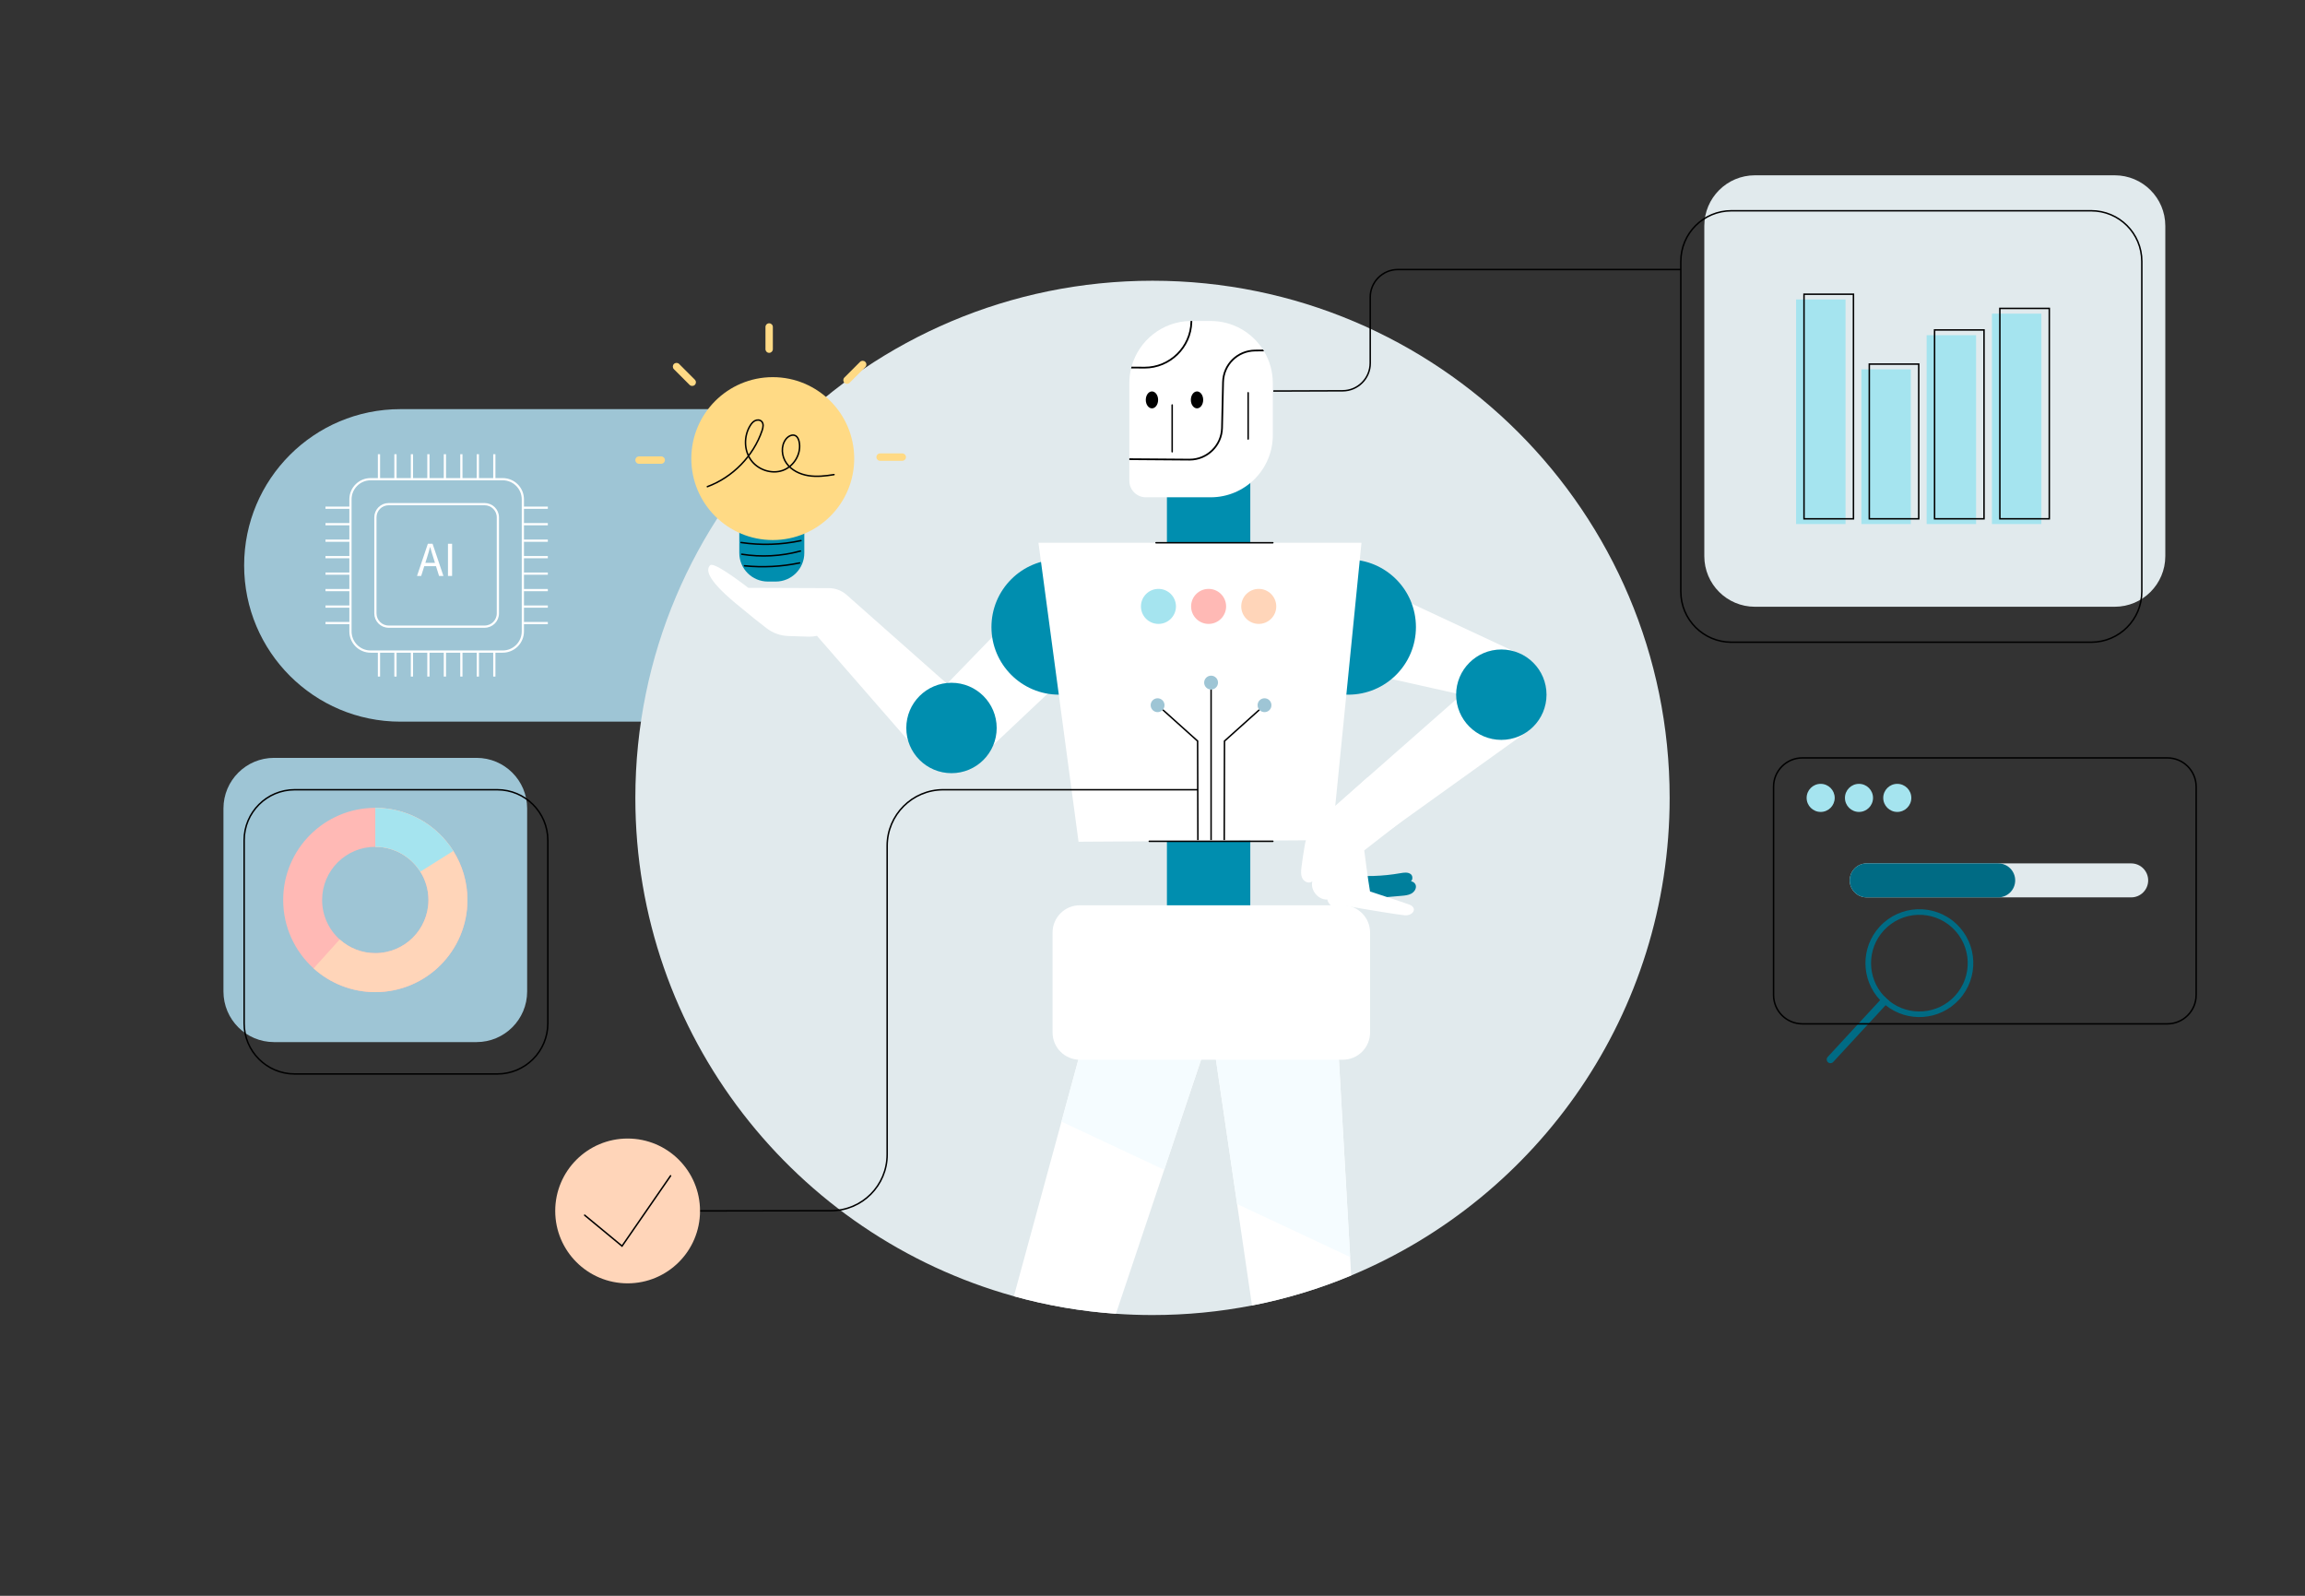 <?xml version="1.0" encoding="UTF-8"?>
<svg id="Layer_1" data-name="Layer 1" xmlns="http://www.w3.org/2000/svg" viewBox="0 0 1560 1080">
  <rect x="0" y="0" width="1560" height="1080" fill="#333333" stroke="none"/>
  <defs>
    <style>
      .cls-1 {
        fill: #007f9c;
      }

      .cls-2 {
        fill: #ffda85;
      }

      .cls-3 {
        stroke-linecap: round;
      }

      .cls-3, .cls-4, .cls-5 {
        fill: none;
        stroke-miterlimit: 10;
      }

      .cls-3, .cls-5 {
        stroke: #000;
      }

      .cls-6 {
        fill: #f5fcff;
      }

      .cls-7 {
        fill: #ffd5b9;
      }

      .cls-8 {
        fill: #9ec5d5;
      }

      .cls-9 {
        fill: #008eaf;
      }

      .cls-10 {
        fill: #fff;
      }

      .cls-11 {
        fill: #006b84;
      }

      .cls-4 {
        stroke: #fff;
        stroke-width: 1.5px;
      }

      .cls-12 {
        fill: #a5e4ef;
      }

      .cls-13 {
        fill: #e1eaed;
      }

      .cls-14 {
        fill: #ffb9b5;
      }
    </style>
  </defs>
  <g id="Layer_7" data-name="Layer 7">
    <g>
      <g>
        <path class="cls-11" d="M1323.77,625.02c-14.81-13.67-37.9-12.75-51.58,2.06-13.1,14.19-12.8,35.98.27,49.8.57.61,1.17,1.2,1.79,1.78s1.26,1.12,1.91,1.64c14.82,11.93,36.57,10.48,49.67-3.7,13.68-14.82,12.75-37.91-2.06-51.58ZM1278.74,677.51c-.66-.51-1.29-1.06-1.92-1.64-.62-.58-1.22-1.17-1.78-1.78-11.53-12.39-11.74-31.79-.06-44.44,12.26-13.28,32.96-14.1,46.23-1.85,13.28,12.26,14.11,32.96,1.85,46.24-11.68,12.64-31.04,13.98-44.32,3.47Z"/>
        <path class="cls-11" d="M1278.74,677.51l-38.07,41.24c-.94,1.02-2.54,1.09-3.56.14-.51-.47-.78-1.1-.81-1.75-.03-.64.19-1.3.66-1.81l38.07-41.24c.56.61,1.16,1.21,1.78,1.78.64.58,1.28,1.13,1.93,1.64Z"/>
      </g>
      <path class="cls-13" d="M1153.46,376.4v-223.52c0-18.91,15.33-34.24,34.24-34.24h243.52c18.91,0,34.24,15.33,34.24,34.24v223.52c0,18.91-15.33,34.24-34.24,34.24h-243.52c-18.91,0-34.24-15.33-34.24-34.24Z"/>
      <path class="cls-5" d="M1137.56,400.4v-223.52c0-18.91,15.33-34.24,34.24-34.24h243.52c18.91,0,34.24,15.33,34.24,34.24v223.52c0,18.91-15.33,34.24-34.24,34.24h-243.52c-18.91,0-34.24-15.33-34.24-34.24Z"/>
      <path class="cls-8" d="M151.23,671.04v-123.89c0-18.91,15.33-34.24,34.24-34.24h137.06c18.91,0,34.24,15.33,34.24,34.24v123.88c0,18.91-15.33,34.24-34.24,34.24h-137.06c-18.91,0-34.24-15.32-34.24-34.23Z"/>
      <path class="cls-5" d="M165.23,692.6v-123.89c0-18.91,15.33-34.24,34.24-34.24h137.06c18.91,0,34.24,15.33,34.24,34.24v123.89c0,18.91-15.33,34.24-34.24,34.24h-137.06c-18.91,0-34.24-15.34-34.24-34.24Z"/>
      <g>
        <path class="cls-14" d="M306.79,575.9c-11.04-17.52-30.56-29.16-52.79-29.16-34.44,0-62.35,27.91-62.35,62.35,0,18.37,7.95,34.89,20.59,46.3,11.06,9.98,25.71,16.05,41.77,16.05,34.43,0,62.35-27.92,62.35-62.35,0-12.2-3.51-23.57-9.57-33.19ZM254,645.07c-9.27,0-17.72-3.5-24.1-9.27-7.3-6.58-11.89-16.11-11.89-26.71,0-19.88,16.11-35.98,35.98-35.98,12.83,0,24.1,6.71,30.46,16.83,3.5,5.54,5.52,12.11,5.52,19.16.01,19.87-16.1,35.97-35.97,35.97Z"/>
        <path class="cls-7" d="M316.35,609.1c0,34.43-27.92,62.35-62.35,62.35-16.06,0-30.71-6.08-41.77-16.05l17.67-19.59c6.38,5.76,14.83,9.27,24.1,9.27,19.87,0,35.98-16.11,35.98-35.98,0-7.04-2.02-13.61-5.52-19.16-6.37-10.11-17.63-16.83-30.46-16.83v-26.37c22.23,0,41.76,11.64,52.79,29.16,6.06,9.62,9.56,20.99,9.56,33.2Z"/>
        <path class="cls-12" d="M306.79,575.9l-22.33,14.04c-6.37-10.11-17.63-16.83-30.46-16.83v-26.37c22.23,0,41.76,11.64,52.79,29.16Z"/>
      </g>
      <path class="cls-8" d="M165.23,382.65h0c0-58.41,47.35-105.75,105.75-105.75h448.25v211.5h-448.24c-58.41,0-105.76-47.35-105.76-105.75Z"/>
      <g>
        <g>
          <path class="cls-13" d="M1130,540c0,145.65-88.97,270.53-215.53,323.23-21.39,8.92-43.85,15.76-67.13,20.3-21.79,4.25-44.31,6.47-67.34,6.47-8.32,0-16.57-.29-24.75-.87-23.76-1.65-46.86-5.68-69.07-11.85h-.01c-147.73-41.02-256.17-176.48-256.17-337.28,0-193.3,156.7-350,350-350s350,156.7,350,350Z"/>
          <g>
            <path class="cls-5" d="M838.73,518.89c-13.4,6.49-27.6,11.33-42.17,14.4"/>
            <g>
              <path class="cls-10" d="M751.5,429.43l-88.32,83.29c-11.39,11.81-30.63,10.68-40.55-2.38l-69.71-80.01c-1.82.41-3.71.6-5.6.55l-13.75-.43c-5.31-.17-10.44-1.98-14.67-5.21-4.43-3.38-11.23-8.74-20.99-16.9-20.26-16.9-20.03-23.05-17.28-25.8s25.8,15.3,25.8,15.3l54.59.2c4.29.02,8.43,1.55,11.7,4.32l68.22,60.41,74.4-76.79,36.16,43.45Z"/>
              <circle class="cls-9" cx="643.96" cy="492.68" r="30.59"/>
            </g>
            <g>
              <path class="cls-10" d="M921.44,392.63l102.8,48.03c23.09,13.79,29.05,39.7,7.49,55.78l-94,67.42-40.3-13.01,91.72-80.71-77.62-17.38,9.91-60.13Z"/>
              <path class="cls-1" d="M911.53,592.07c12.03,1.38,24.27,1,36.2-1.11,2.41-.43,5.16-.85,7.09.67s1.1,5.63-1.32,5.21c1.86-1.14,4.52.58,4.77,2.75s-1.3,4.23-3.23,5.25-4.17,1.23-6.35,1.42c-10.5.91-21,1.83-31.51,2.74,1.41-6.03,0-12.68-5.65-16.93Z"/>
              <path class="cls-10" d="M949.39,555.23l-26.08,20.3s2.61,20.68,3.91,27.8c0,0,25.32,8.27,26.91,8.99,5.41,2.43,2.15,7.45-3.28,7.15-3.24-.18-26.75-4.03-39.68-6.36-4.08,3.66-11.8,1.06-12.85-4.32-6.19.34-11.69-6.36-10.14-12.37-1.93,1.83-5.38.53-6.65-1.8s-1-5.16-.7-7.8c.49-4.31,1.48-10.41,2.29-15.18.82-4.76,3.04-9.16,6.39-12.63l36.06-32.91,23.82,29.13Z"/>
              <circle class="cls-9" cx="1016.08" cy="470.15" r="30.59"/>
            </g>
            <circle class="cls-9" cx="912.54" cy="424.39" r="45.75"/>
            <circle class="cls-9" cx="716.75" cy="424.39" r="45.75"/>
            <path class="cls-3" d="M794.37,656.87c12.54,8.21,29.91,8.3,42.53.21"/>
            <rect class="cls-9" x="789.76" y="305.74" width="56.42" height="319.94"/>
            <polygon class="cls-10" points="901.37 568.59 921.44 367.32 702.81 367.32 729.94 569.67 901.37 568.59"/>
            <g>
              <path class="cls-10" d="M817.64,703l-4.77,14.22-24.96,74.48-32.66,97.43c-23.76-1.65-46.86-5.68-69.07-11.85l32.22-118.19,11.42-41.89,5.79-21.24,82.03,7.04Z"/>
              <path class="cls-10" d="M914.47,863.23c-21.39,8.92-43.85,15.76-67.13,20.3l-10.08-68.68-14.32-97.63-3.12-21.26,85.47,5.85.88,15.41,7.59,133.49v.03l.71,12.49Z"/>
              <g>
                <polygon class="cls-6" points="735.61 695.96 817.64 703 787.91 791.7 718.4 759.09 735.61 695.96"/>
                <polygon class="cls-6" points="913.76 850.71 913.76 850.74 837.26 814.85 819.82 695.96 905.29 701.81 913.76 850.71"/>
              </g>
            </g>
            <path class="cls-10" d="M712.37,698.77v-67.66c0-10.19,8.26-18.44,18.44-18.44h178c10.19,0,18.44,8.26,18.44,18.44v67.66c0,10.19-8.26,18.44-18.44,18.44h-178c-10.18,0-18.44-8.25-18.44-18.44Z"/>
            <g>
              <path class="cls-10" d="M861.43,259.29v35.18c0,23.25-18.84,42.09-42.08,42.09h-43.85c-6.17,0-11.17-5.01-11.17-11.17v-66.1c0-3.42.41-6.77,1.18-9.95.09-.39.2-.78.31-1.17,4.82-17.63,20.82-30.64,39.9-30.94.23,0,.46,0,.69,0h12.95c14.87,0,27.94,7.71,35.43,19.36.25.39.49.78.72,1.18,3.77,6.3,5.92,13.66,5.92,21.53Z"/>
              <path d="M855.51,237.76l-6.17.07c-11.51.14-20.73,9.27-20.99,20.77l-.7,31.12c-.28,12.13-10.33,21.93-22.44,21.93h-.17l-40.72-.3v-1.18l40.73.3h.15c11.47,0,21-9.28,21.26-20.77l.7-31.12c.27-12.15,10-21.78,22.15-21.93l5.47-.07c.26.39.49.78.73,1.18Z"/>
              <path d="M806.9,217.21v.72c-.41,17.4-14.82,31.47-32.21,31.47h-.24l-8.95-.07c.09-.39.2-.78.31-1.17l8.65.06h.23c16.74,0,30.63-13.56,31.01-30.31v-.69c.24,0,.47,0,.7,0h.5Z"/>
              <ellipse cx="810.13" cy="270.64" rx="4.17" ry="5.73"/>
              <ellipse cx="779.63" cy="270.64" rx="4.17" ry="5.73"/>
              <line class="cls-3" x1="793.31" y1="274.1" x2="793.31" y2="305.74"/>
            </g>
            <line class="cls-3" x1="844.74" y1="265.82" x2="844.74" y2="297.1"/>
            <line class="cls-3" x1="782.39" y1="367.32" x2="861.43" y2="367.32"/>
            <line class="cls-3" x1="777.83" y1="569.37" x2="861.43" y2="569.37"/>
            <g>
              <g>
                <polyline class="cls-5" points="786.94 480.35 810.53 501.53 810.72 568.55"/>
                <circle class="cls-8" cx="783.45" cy="477.27" r="4.69"/>
              </g>
              <g>
                <polyline class="cls-5" points="852.32 480.35 828.73 501.53 828.55 568.55"/>
                <circle class="cls-8" cx="855.81" cy="477.27" r="4.69"/>
              </g>
              <circle class="cls-8" cx="819.65" cy="461.97" r="4.69"/>
              <line class="cls-5" x1="819.65" y1="568.55" x2="819.65" y2="466.69"/>
            </g>
            <g>
              <circle class="cls-12" cx="784.03" cy="410.4" r="11.85"/>
              <circle class="cls-14" cx="817.97" cy="410.4" r="11.85"/>
              <circle class="cls-7" cx="851.91" cy="410.4" r="11.85"/>
            </g>
          </g>
        </g>
        <g>
          <path class="cls-9" d="M500.35,374.24v-30.15h44v30.15c0,10.68-8.66,19.35-19.35,19.35h-5.31c-10.68,0-19.34-8.66-19.34-19.35Z"/>
          <g>
            <path class="cls-3" d="M541.17,380.98c-12.26,2.53-24.84,3.19-37.27,1.94"/>
            <path class="cls-3" d="M541.72,372.93c-12.95,3.52-26.5,4.25-39.7,2.16"/>
            <path class="cls-3" d="M542.08,365.88c-13.32,2.84-27.06,3.28-40.5,1.28"/>
          </g>
          <g>
            <circle class="cls-2" cx="523" cy="310.37" r="55.12"/>
            <path class="cls-3" d="M564.44,321.21c-5.74.93-11.61,1.62-17.35.7-5.74-.92-11.4-3.63-14.78-8.36-3.38-4.73-3.96-11.64-.47-16.29,1.53-2.04,4.38-3.61,6.6-2.35,1.38.78,2.05,2.4,2.4,3.95,1.77,7.96-3.36,16.72-11.03,19.49-7.67,2.77-16.93-.43-21.64-7.09-4.71-6.66-4.76-16.14-.52-23.11.83-1.36,1.85-2.68,3.27-3.4s3.31-.71,4.47.39c1.59,1.52,1.11,4.13.4,6.21-5.9,17.32-19.9,31.68-37.06,38.02"/>
            <g>
              <path class="cls-2" d="M447.5,313.88h-15c-1.38,0-2.5-1.12-2.5-2.5h0c0-1.38,1.12-2.5,2.5-2.5h15c1.38,0,2.5,1.12,2.5,2.5h0c0,1.39-1.12,2.5-2.5,2.5Z"/>
              <path class="cls-2" d="M466.71,260.48l-10.61-10.61c-.98-.98-.98-2.56,0-3.54h0c.98-.98,2.56-.98,3.54,0l10.61,10.61c.98.98.98,2.56,0,3.54h0c-.98.97-2.56.97-3.54,0Z"/>
              <path class="cls-2" d="M518.06,236.3v-15c0-1.38,1.12-2.5,2.5-2.5h0c1.38,0,2.5,1.12,2.5,2.5v15c0,1.38-1.12,2.5-2.5,2.5h0c-1.38,0-2.5-1.12-2.5-2.5Z"/>
              <path class="cls-2" d="M571.47,255.51l10.61-10.61c.98-.98,2.56-.98,3.54,0h0c.98.98.98,2.56,0,3.54l-10.61,10.61c-.98.98-2.56.98-3.54,0h0c-.97-.98-.97-2.56,0-3.54Z"/>
              <path class="cls-2" d="M595.65,306.86h15c1.38,0,2.5,1.12,2.5,2.5h0c0,1.38-1.12,2.5-2.5,2.5h-15c-1.38,0-2.5-1.12-2.5-2.5h0c0-1.38,1.12-2.5,2.5-2.5Z"/>
            </g>
          </g>
        </g>
      </g>
      <g>
        <g>
          <rect class="cls-12" x="1215.58" y="202.67" width="33.46" height="152"/>
          <rect class="cls-12" x="1259.76" y="249.96" width="33.46" height="104.7"/>
          <rect class="cls-12" x="1303.94" y="226.85" width="33.46" height="127.81"/>
          <rect class="cls-12" x="1348.12" y="212.27" width="33.46" height="142.39"/>
        </g>
        <g>
          <rect class="cls-5" x="1220.94" y="199.12" width="33.46" height="152"/>
          <rect class="cls-5" x="1265.12" y="246.41" width="33.46" height="104.7"/>
          <rect class="cls-5" x="1309.3" y="223.3" width="33.46" height="127.81"/>
          <rect class="cls-5" x="1353.48" y="208.72" width="33.46" height="142.39"/>
        </g>
      </g>
      <g>
        <path class="cls-4" d="M237.19,427.34v-89.39c0-7.53,6.11-13.64,13.64-13.64h89.39c7.53,0,13.64,6.11,13.64,13.64v89.39c0,7.53-6.11,13.64-13.64,13.64h-89.39c-7.54,0-13.64-6.11-13.64-13.64Z"/>
        <path class="cls-4" d="M254.06,415.14v-64.98c0-4.95,4.01-8.96,8.96-8.96h64.98c4.95,0,8.96,4.01,8.96,8.96v64.98c0,4.95-4.01,8.96-8.96,8.96h-64.98c-4.94,0-8.96-4.01-8.96-8.96Z"/>
        <g>
          <line class="cls-4" x1="256.49" y1="307.4" x2="256.49" y2="324.31"/>
          <line class="cls-4" x1="267.64" y1="307.4" x2="267.64" y2="324.31"/>
          <line class="cls-4" x1="278.79" y1="307.4" x2="278.79" y2="324.31"/>
          <line class="cls-4" x1="289.94" y1="307.4" x2="289.94" y2="324.31"/>
          <line class="cls-4" x1="301.1" y1="307.4" x2="301.1" y2="324.31"/>
          <line class="cls-4" x1="312.25" y1="307.4" x2="312.25" y2="324.31"/>
          <line class="cls-4" x1="323.4" y1="307.4" x2="323.4" y2="324.31"/>
          <line class="cls-4" x1="334.55" y1="307.4" x2="334.55" y2="324.31"/>
        </g>
        <g>
          <line class="cls-4" x1="256.49" y1="440.98" x2="256.49" y2="457.89"/>
          <line class="cls-4" x1="267.64" y1="440.98" x2="267.64" y2="457.89"/>
          <line class="cls-4" x1="278.79" y1="440.98" x2="278.79" y2="457.89"/>
          <line class="cls-4" x1="289.94" y1="440.98" x2="289.94" y2="457.89"/>
          <line class="cls-4" x1="301.1" y1="440.98" x2="301.1" y2="457.89"/>
          <line class="cls-4" x1="312.25" y1="440.98" x2="312.25" y2="457.89"/>
          <line class="cls-4" x1="323.4" y1="440.98" x2="323.4" y2="457.89"/>
          <line class="cls-4" x1="334.55" y1="440.98" x2="334.55" y2="457.89"/>
        </g>
        <g>
          <line class="cls-4" x1="370.77" y1="343.61" x2="353.85" y2="343.61"/>
          <line class="cls-4" x1="370.77" y1="354.76" x2="353.85" y2="354.76"/>
          <line class="cls-4" x1="370.77" y1="365.92" x2="353.85" y2="365.92"/>
          <line class="cls-4" x1="370.77" y1="377.07" x2="353.85" y2="377.07"/>
          <line class="cls-4" x1="370.77" y1="388.22" x2="353.85" y2="388.22"/>
          <line class="cls-4" x1="370.77" y1="399.37" x2="353.85" y2="399.37"/>
          <line class="cls-4" x1="370.77" y1="410.53" x2="353.85" y2="410.53"/>
          <line class="cls-4" x1="370.77" y1="421.68" x2="353.85" y2="421.68"/>
        </g>
        <g>
          <line class="cls-4" x1="237.19" y1="343.61" x2="220.27" y2="343.61"/>
          <line class="cls-4" x1="237.19" y1="354.76" x2="220.27" y2="354.76"/>
          <line class="cls-4" x1="237.19" y1="365.92" x2="220.27" y2="365.92"/>
          <line class="cls-4" x1="237.19" y1="377.07" x2="220.27" y2="377.07"/>
          <line class="cls-4" x1="237.19" y1="388.22" x2="220.27" y2="388.22"/>
          <line class="cls-4" x1="237.19" y1="399.37" x2="220.27" y2="399.37"/>
          <line class="cls-4" x1="237.19" y1="410.53" x2="220.27" y2="410.53"/>
          <line class="cls-4" x1="237.19" y1="421.68" x2="220.27" y2="421.68"/>
        </g>
        <g>
          <path class="cls-10" d="M289.57,368.01h3.19l7.34,21.78h-2.96l-2.06-6.61h-7.94l-2.09,6.61h-2.82l7.34-21.78ZM287.88,380.92h6.51l-1.03-3.29c-.8-2.42-1.49-4.81-2.19-7.34h-.13c-.66,2.52-1.36,4.91-2.12,7.34l-1.04,3.29Z"/>
          <path class="cls-10" d="M303.18,368.01h2.79v21.78h-2.79v-21.78Z"/>
        </g>
      </g>
      <path class="cls-5" d="M861.79,264.64l46.9-.16c10.32-.03,18.67-8.41,18.67-18.74v-44.59c0-10.35,8.39-18.74,18.74-18.74h191.46"/>
      <path class="cls-5" d="M466.62,819.54l95.86-.16c20.97-.03,37.94-17.04,37.94-38.01v-208.89c0-20.99,17.02-38.01,38.01-38.01h172.19"/>
      <circle class="cls-7" cx="424.77" cy="819.54" r="49"/>
      <polyline class="cls-3" points="395.7 822.42 420.99 843.32 453.84 795.76"/>
      <path class="cls-3" d="M1200.33,673.4v-140.96c0-10.78,8.74-19.52,19.52-19.52h246.96c10.78,0,19.52,8.74,19.52,19.52v140.96c0,10.78-8.74,19.52-19.52,19.52h-246.96c-10.78,0-19.52-8.74-19.52-19.52Z"/>
      <g>
        <circle class="cls-12" cx="1232.21" cy="540" r="9.5"/>
        <circle class="cls-12" cx="1258.14" cy="540" r="9.5"/>
        <circle class="cls-12" cx="1284.06" cy="540" r="9.5"/>
      </g>
      <path class="cls-13" d="M1251.86,595.83h0c0-6.35,5.15-11.5,11.5-11.5h179c6.35,0,11.5,5.15,11.5,11.5h0c0,6.35-5.15,11.5-11.5,11.5h-179c-6.35,0-11.5-5.14-11.5-11.5Z"/>
      <path class="cls-11" d="M1251.86,595.83h0c0-6.35,5.15-11.5,11.5-11.5h89c6.35,0,11.5,5.15,11.5,11.5h0c0,6.35-5.15,11.5-11.5,11.5h-89c-6.35,0-11.5-5.14-11.5-11.5Z"/>
    </g>
  </g>
</svg>